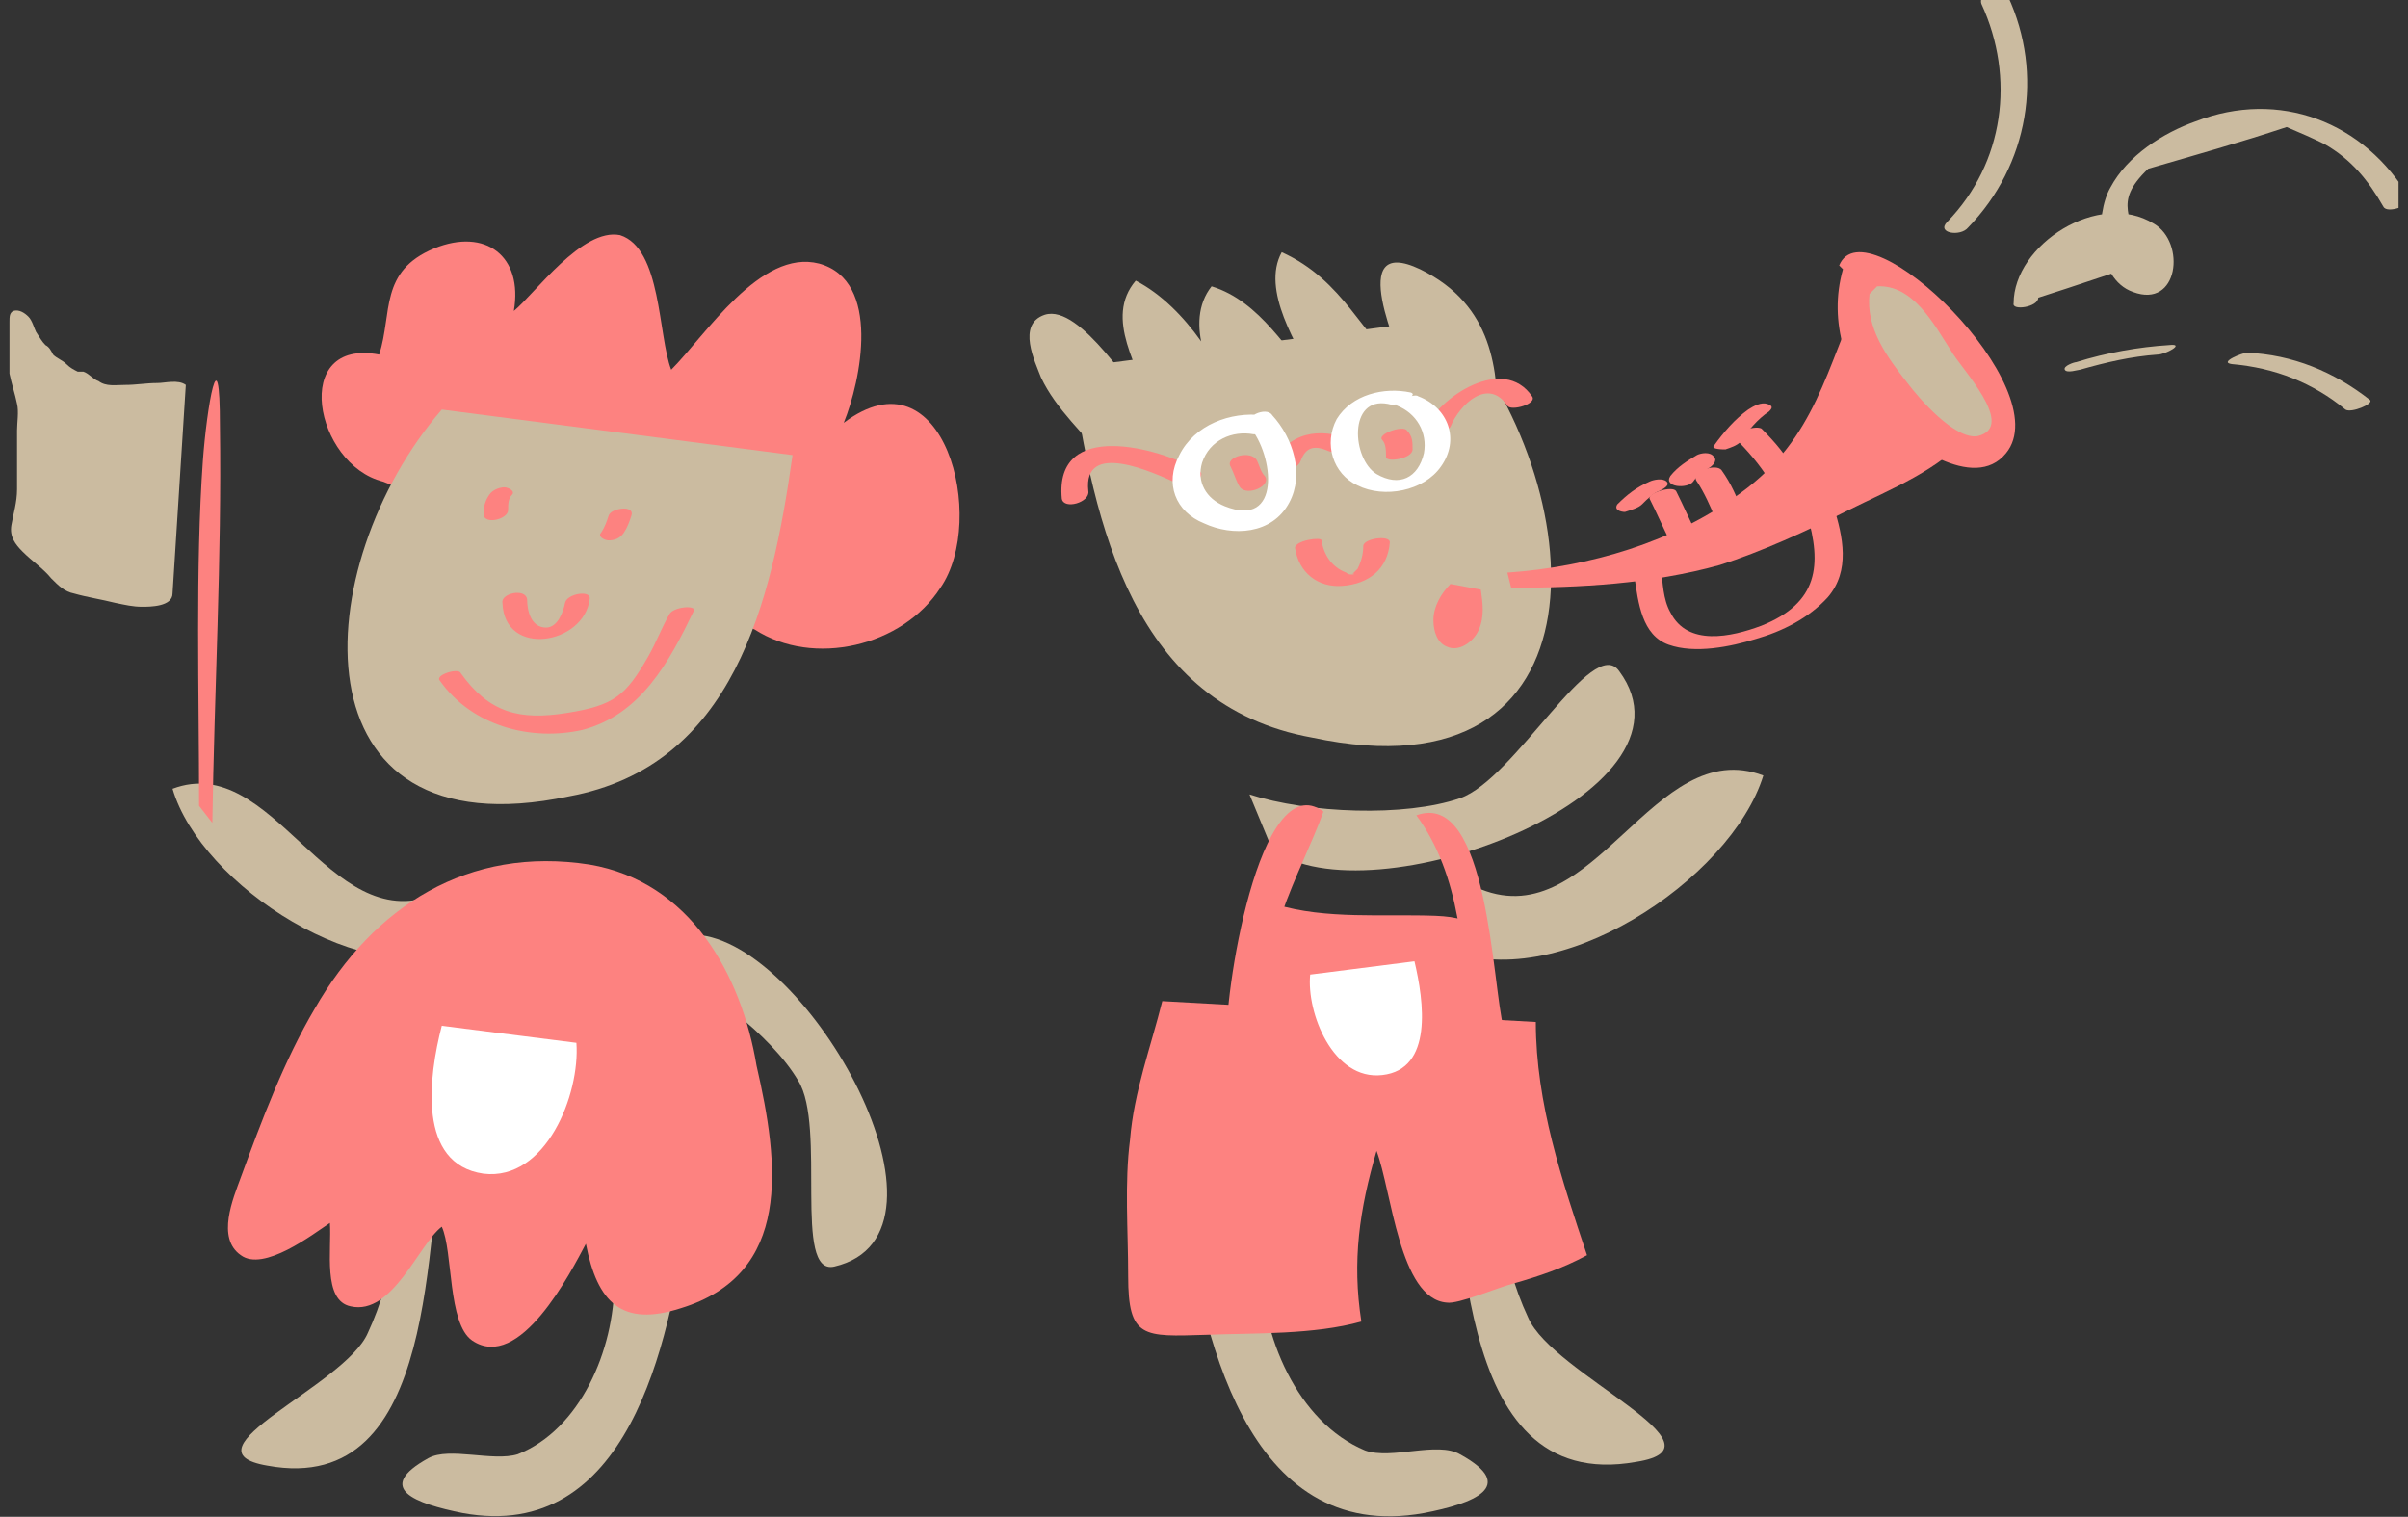 <svg width="127" height="80" viewBox="0 0 127 80" fill="none" xmlns="http://www.w3.org/2000/svg">
<rect x="0" y="0" width="127" height="80" fill="#333333" stroke="none"/>
<g clip-path="url(#clip0_679_3403)">
<path d="M79 22.501C79 19.601 78.8 16.101 74.9 14.201C70.9 12.301 73.8 18.601 74.2 19.701C71.8 17.701 70.9 14.801 67.6 13.301C66.5 15.301 68.4 18.201 69.4 20.101C67.9 18.601 66.5 15.901 63.9 15.101C62.4 17.001 63.8 20.001 65.2 21.701C64.6 19.601 62.6 16.201 59.9 14.801C58.2 16.801 60.1 19.401 60.7 21.501C59.8 20.801 57 16.001 55.1 16.601C53.6 17.101 54.6 19.101 54.9 19.901C55.7 21.601 57.2 22.901 58.4 24.401" fill="#CBBBA0"/>
<path d="M65.9 41.9C69 42.9 74.1 43.1 77 42.1C79.9 41.1 84 33.4 85.4 35.4C90.2 41.9 72.2 48.6 67.1 44.8" fill="#CBBBA0"/>
<path d="M76.2 50.002C82 52.602 91.3 46.402 93 40.902C87.2 38.702 84.1 49.302 78.1 46.902" fill="#CBBBA0"/>
<path d="M79.2 58.901C78.7 62.501 79.1 66.301 80.6 69.501C81.9 72.501 91.4 76.301 86.3 77.101C76.3 78.901 77.4 63.601 76.1 58.201" fill="#CBBBA0"/>
<path d="M66.5 66.602C66.5 70.402 68.4 75.002 72 76.502C73.4 77.002 75.8 76.002 77 76.702C80.1 78.402 77.7 79.302 75.1 79.802C65.7 81.502 63.3 70.202 62.4 63.002" fill="#CBBBA0"/>
<path d="M76.4 16.801C84.1 25.701 85.1 42.301 69.2 38.901C59.8 37.201 57.7 27.801 56.5 19.401" fill="#CBBBA0"/>
<path d="M71.9 28.801C71.9 29.201 71.8 29.601 71.6 30.001C71.5 30.101 71.4 30.201 71.3 30.301C71.4 30.201 71.5 30.301 71.3 30.301C71.2 30.301 71.1 30.301 71 30.201C70.2 29.901 69.8 29.201 69.7 28.501C69.7 28.301 68.3 28.501 68.3 28.901C68.5 30.201 69.5 31.001 70.8 30.901C72.2 30.801 73.2 30.001 73.3 28.601C73.3 28.201 71.9 28.401 71.9 28.801Z" fill="#FD8280"/>
<path d="M72.9 23.202C73.1 23.402 73.1 23.802 73.1 24.102C73.1 24.402 74.5 24.202 74.5 23.702C74.5 23.302 74.5 23.002 74.2 22.702C74 22.402 72.6 22.902 72.9 23.202Z" fill="#FD8280"/>
<path d="M64.9 24.601C65.1 25.001 65.2 25.401 65.4 25.701C65.8 26.201 67.1 25.601 66.7 25.101C66.5 24.901 66.4 24.501 66.3 24.301C66 23.701 64.6 24.101 64.9 24.601Z" fill="#FD8280"/>
<path d="M81 53.901C81 58.201 82.4 62.301 83.7 66.201C82.4 66.901 81.2 67.301 79.8 67.701C79 67.901 76.9 68.801 76.3 68.701C73.8 68.501 73.4 62.801 72.6 60.701C71.7 63.801 71.3 66.501 71.8 69.701C69.3 70.401 66.2 70.301 63.6 70.401C60.3 70.501 59.5 70.601 59.5 67.301C59.5 64.901 59.3 62.401 59.6 60.101C59.8 57.601 60.7 55.201 61.3 52.801" fill="#FD8280"/>
<path d="M79.3 54.202C78.7 52.002 78.5 41.602 74.7 43.002C77 46.102 77.3 50.502 77.3 54.302" fill="#FD8280"/>
<path d="M67.2 53.902C65.9 50.402 68.7 45.902 69.8 42.802C66.4 40.302 64.5 52.702 64.7 55.102" fill="#FD8280"/>
<path d="M78.3 55.201C78.2 53.901 78.2 52.701 78.2 51.401C78.1 49.101 78.1 48.401 75.7 48.301C73 48.201 69.9 48.501 67.3 47.701C66.3 50.701 66 53.101 66 56.301" fill="#FD8280"/>
<path d="M74.6 50.701C75.1 52.801 75.6 56.401 72.9 56.701C70.3 57.001 68.9 53.401 69.1 51.401" fill="white"/>
<path d="M63.2 24.8C61.1 23.6 55.6 22.1 56 26.3C56.1 26.9 57.5 26.5 57.4 25.9C57.1 23.2 60.8 24.9 62.1 25.5C62.6 25.8 63.8 25.1 63.2 24.8Z" fill="#FD8280"/>
<path d="M76.5 22.502C77 21.302 78.5 19.902 79.5 21.402C79.7 21.702 81.1 21.302 80.8 20.902C79.3 18.702 75.9 20.902 75.1 22.702C74.9 23.002 76.3 22.902 76.5 22.502Z" fill="#FD8280"/>
<path d="M71.2 23.201C69.7 22.502 67.8 22.802 67.2 24.502C67 25.002 68.4 24.901 68.6 24.302C68.9 23.502 69.4 23.502 70.1 23.802C70.4 23.901 70.8 23.901 71.1 23.701C71.3 23.701 71.5 23.401 71.2 23.201Z" fill="#FD8280"/>
<path d="M97.2 14.201C96.4 17.001 97.4 19.801 99.2 22.001C100.5 23.301 104.1 26.001 105.8 23.901C108.6 20.501 98.4 10.601 97 14.001" fill="#FD8280"/>
<path d="M104 22.801C102.3 24.801 99.7 25.801 97.5 26.901C95.3 28.001 92.9 29.101 90.7 29.801C87.1 30.801 83.3 31.001 79.7 31.001L79.5 30.201C83.8 29.901 88.3 28.601 91.8 26.001C95.8 23.101 96.3 19.401 98.2 15.301L104 22.801Z" fill="#FD8280"/>
<path d="M98.6 15.501C98.4 17.301 99.5 18.801 100.6 20.201C101.2 21.001 103.1 23.201 104.3 23.001C106.4 22.501 103.4 19.401 102.9 18.501C102 17.101 100.9 15.001 99 15.101" fill="#CBBBA0"/>
<path d="M76.5 30.801C76 31.301 75.6 32.001 75.6 32.701C75.6 33.301 75.8 33.901 76.3 34.101C76.9 34.401 77.7 33.901 78 33.201C78.3 32.501 78.2 31.801 78.1 31.101" fill="#FD8280"/>
<path d="M95.3 27.101C96.1 29.801 95.9 31.801 92.9 33.001C91.3 33.601 89 34.101 88.1 32.301C87.7 31.601 87.7 30.701 87.6 30.001C87.6 29.601 86.2 29.901 86.2 30.401C86.4 31.801 86.6 33.501 88 34.001C89.4 34.501 91.3 34.101 92.6 33.701C94 33.301 95.4 32.601 96.4 31.501C97.6 30.101 97.2 28.301 96.7 26.701C96.5 26.301 95.1 26.701 95.3 27.101Z" fill="#FD8280"/>
<path d="M87 26.301C87.4 27.101 87.7 27.801 88.1 28.601C88.3 29.001 89.6 28.501 89.5 28.201C89.1 27.401 88.8 26.701 88.4 25.901C88.2 25.601 86.9 26.001 87 26.301Z" fill="#FD8280"/>
<path d="M89.5 25.402C89.9 26.002 90.2 26.702 90.5 27.402C90.7 28.002 92.1 27.602 91.9 27.002C91.6 26.202 91.3 25.502 90.8 24.802C90.5 24.402 89.1 24.902 89.5 25.402Z" fill="#FD8280"/>
<path d="M91.5 23.101C92.2 23.801 92.8 24.501 93.3 25.301C93.5 25.601 94.8 25.101 94.7 24.901C94.2 24.001 93.6 23.301 92.9 22.601C92.5 22.401 91.3 22.901 91.5 23.101Z" fill="#FD8280"/>
<path d="M86.6 26.601C86.9 26.301 87.2 26.001 87.5 25.901C87.7 25.801 88.1 25.601 87.9 25.401C87.7 25.201 87.2 25.301 87 25.401C86.3 25.701 85.8 26.101 85.3 26.601C85.1 26.901 85.5 27.001 85.7 27.001C86 26.901 86.4 26.801 86.6 26.601Z" fill="#FD8280"/>
<path d="M89.3 25.4C89.5 25.1 89.8 24.9 90.1 24.7C90.3 24.6 90.6 24.3 90.4 24.1C90.2 23.8 89.7 23.9 89.5 24C89 24.3 88.5 24.6 88.1 25.1C87.7 25.7 89 25.8 89.3 25.4Z" fill="#FD8280"/>
<path d="M91.8 23.302C92.2 22.702 92.7 22.102 93.3 21.702C93.5 21.502 93.5 21.402 93.2 21.302C92.9 21.202 92.5 21.402 92.2 21.602C91.5 22.102 90.9 22.802 90.4 23.502C90.2 23.702 90.9 23.702 91 23.702C91.3 23.602 91.6 23.502 91.8 23.302Z" fill="#FD8280"/>
<path d="M73.7 21.402C74.7 21.802 75.3 22.802 75.1 23.902C74.8 25.202 73.8 25.702 72.6 25.002C71.3 24.202 71.1 20.902 73.2 21.302C73.5 21.402 73.9 21.302 74.2 21.102C74.3 21.002 74.7 20.802 74.4 20.702C73 20.402 71.3 20.802 70.5 22.102C69.8 23.402 70.3 25.002 71.6 25.602C73 26.302 75.1 25.902 76 24.602C77 23.202 76.4 21.502 74.8 20.902C74.6 20.702 73.3 21.302 73.7 21.402Z" fill="white"/>
<path d="M65.9 22.501C67.2 24.001 67.6 27.901 64.6 26.701C63.6 26.301 63.1 25.401 63.4 24.401C63.8 23.201 65 22.701 66.1 22.901C66.8 23.001 67.5 22.001 66.6 21.901C64.9 21.701 63 22.401 62.2 24.001C61.4 25.501 62 27.001 63.5 27.601C65 28.301 67.1 28.201 68 26.501C68.8 25.001 68.2 23.101 67.1 21.901C66.8 21.401 65.5 22.001 65.9 22.501Z" fill="white"/>
<path d="M103.8 12.001C107 8.701 107.8 3.901 105.9 -0.199C105.6 -0.799 104.3 -0.399 104.5 0.201C106.3 4.101 105.7 8.601 102.7 11.701C102.1 12.301 103.4 12.501 103.8 12.001Z" fill="#CBBBA0"/>
<path d="M109.7 19.501C111.1 19.101 112.4 18.801 113.8 18.701C114.2 18.701 115.3 18.101 114.4 18.201C112.8 18.301 111.1 18.601 109.5 19.101C109.4 19.101 108.8 19.301 108.9 19.501C109 19.701 109.6 19.501 109.7 19.501Z" fill="#CBBBA0"/>
<path d="M107.5 15.7C109.4 15.1 111.4 14.4 113.3 13.8C112.9 13.9 112.6 13.8 112.5 13.3C112.7 11.4 111.3 10.8 113.3 8.9C115.7 8.2 118.2 7.5 120.6 6.7C121.3 7 122 7.3 122.6 7.6C124 8.4 124.9 9.5 125.7 10.9C125.9 11.3 127.2 10.8 127.1 10.5C124.7 6.4 120.2 4.7 115.8 6.4C114.1 7 112.2 8.2 111.3 9.9C110.5 11.3 110.5 14.7 112.5 15.4C114.9 16.3 115.3 12.8 113.6 11.8C110.7 10 106.2 12.9 106.2 16C106.1 16.4 107.5 16.2 107.5 15.7Z" fill="#CBBBA0"/>
<path d="M117.7 19.202C120 19.402 122 20.202 123.7 21.602C124 21.802 125.2 21.302 125 21.102C123.1 19.602 120.9 18.702 118.5 18.602C118.3 18.602 117 19.102 117.7 19.202Z" fill="#CBBBA0"/>
<path d="M34.2 50.601C37 51.801 40.7 54.601 42.1 57.001C43.6 59.401 41.8 67.301 44 66.801C51.3 65.101 42.6 49.601 36.7 49.301" fill="#CBBBA0"/>
<path d="M24.6 50.001C19.3 52.401 10.6 46.701 9.1 41.601C14.4 39.601 17.3 49.401 22.9 47.201" fill="#CBBBA0"/>
<path d="M20.7 60.501C21.2 63.801 20.8 67.301 19.4 70.301C18.2 73.101 9.4 76.501 14.1 77.301C23.3 79.001 22.3 64.901 23.5 59.801" fill="#CBBBA0"/>
<path d="M32.4 67.601C32.4 71.201 30.6 75.401 27.3 76.701C26 77.101 23.7 76.301 22.6 76.901C19.7 78.501 21.9 79.301 24.4 79.801C33.1 81.401 35.3 70.901 36.2 64.301" fill="#CBBBA0"/>
<path d="M20.2 25.401C16.6 24.501 15.3 17.801 20 18.701C20.7 16.501 20 14.301 22.9 13.101C25.6 12.001 27.6 13.501 27.1 16.401C28.2 15.501 30.7 12.001 32.7 12.401C34.9 13.101 34.7 17.701 35.4 19.501C37.2 17.701 40.1 13.101 43.2 13.901C46.5 14.801 45.4 20.101 44.5 22.301C49.8 18.301 52.1 27.401 49.6 31.001C47.6 34.101 42.9 35.201 39.8 33.201" fill="#FD8280"/>
<path d="M23.3 21.602C16.2 29.802 15.3 45.102 30 42.002C38.7 40.402 40.7 31.802 41.8 24.002" fill="#CBBBA0"/>
<path d="M23.2 35.902C24.9 38.302 28 39.102 30.7 38.502C33.8 37.702 35.3 34.902 36.6 32.202C36.7 31.902 35.5 32.002 35.3 32.402C34.9 33.102 34.6 33.902 34.2 34.602C33 36.702 32.4 37.202 29.9 37.602C27.4 38.002 25.8 37.602 24.3 35.502C24.2 35.202 22.9 35.602 23.2 35.902Z" fill="#FD8280"/>
<path d="M26.5 31.8C26.6 34.7 30.8 34.001 31.1 31.601C31.2 31.101 29.9 31.3 29.8 31.8C29.7 32.3 29.4 33.1 28.8 33.1C28 33.1 27.8 32.2 27.8 31.601C27.7 31 26.4 31.3 26.5 31.8Z" fill="#FD8280"/>
<path d="M25.8 26.101C25.6 26.401 25.5 26.701 25.5 27.101C25.5 27.701 26.8 27.401 26.8 26.901C26.8 26.601 26.8 26.301 27 26.101C27.2 25.901 26.8 25.701 26.6 25.701C26.4 25.701 26 25.801 25.8 26.101Z" fill="#FD8280"/>
<path d="M32.1 27.201C32 27.501 31.9 27.801 31.7 28.101C31.5 28.301 31.9 28.501 32.1 28.501C32.4 28.501 32.7 28.401 32.9 28.101C33.1 27.801 33.2 27.501 33.3 27.201C33.5 26.601 32.2 26.801 32.1 27.201Z" fill="#FD8280"/>
<path d="M31.1 45.6C24.7 44.6 19.7 47.8 16.6 53.2C15 55.9 13.8 59.1 12.7 62.1C12.3 63.2 11.4 65.3 12.7 66.2C13.9 67.1 16.5 65.1 17.4 64.5C17.5 65.9 17 68.6 18.5 68.9C20.7 69.4 22.1 65.6 23.3 64.7C23.9 66 23.6 69.8 24.9 70.7C27.4 72.4 30.1 67.1 30.9 65.6C31.5 68.7 32.8 70 35.9 69C41.8 67.2 41.1 61.4 39.9 56.2C39.1 51.4 36.4 46.5 31.1 45.6Z" fill="#FD8280"/>
<path d="M23.3 54.102C22.6 56.802 22 61.402 25.5 61.902C28.8 62.302 30.6 57.702 30.4 55.002" fill="white"/>
<path d="M10.5 42.501C10.5 36.501 10.3 29.901 10.7 24.301C10.9 21.501 11.6 17.401 11.6 22.501C11.7 29.401 11.3 36.501 11.2 43.401" fill="#FD8280"/>
<path d="M9.8 20.302C9.4 20.002 8.7 20.202 8.3 20.202C7.7 20.202 7.2 20.302 6.6 20.302C6.1 20.302 5.6 20.402 5.2 20.102C4.9 20.002 4.7 19.702 4.4 19.602C4.3 19.602 4.2 19.602 4.1 19.602C3.9 19.502 3.7 19.402 3.5 19.202C3.3 19.002 3 18.902 2.8 18.702C2.7 18.502 2.6 18.302 2.4 18.202C2.2 18.002 2.1 17.802 1.9 17.502C1.8 17.302 1.7 16.902 1.5 16.702C1.3 16.502 1 16.302 0.7 16.402C0.5 16.502 0.5 16.702 0.5 17.002C0.4 17.502 0.4 18.002 0.4 18.502C0.4 18.902 0.4 19.302 0.5 19.702C0.6 20.202 0.8 20.802 0.9 21.302C1 21.702 0.9 22.302 0.9 22.702C0.9 23.302 0.9 23.802 0.9 24.402C0.9 24.902 0.9 25.402 0.9 25.802C0.9 26.502 0.7 27.102 0.6 27.702C0.5 28.302 0.8 28.702 1.2 29.102C1.7 29.602 2.3 30.002 2.7 30.502C3.1 30.902 3.4 31.202 3.9 31.302C4.6 31.502 5.3 31.602 6.1 31.802C6.6 31.902 7 32.002 7.5 32.002C7.9 32.002 9.1 32.002 9.1 31.302" fill="#CBBBA0"/>
</g>
<defs>
<clipPath id="clip0_679_3403">
<rect width="126" height="80" fill="white" transform="translate(0.5)"/>
</clipPath>
</defs>
</svg>
